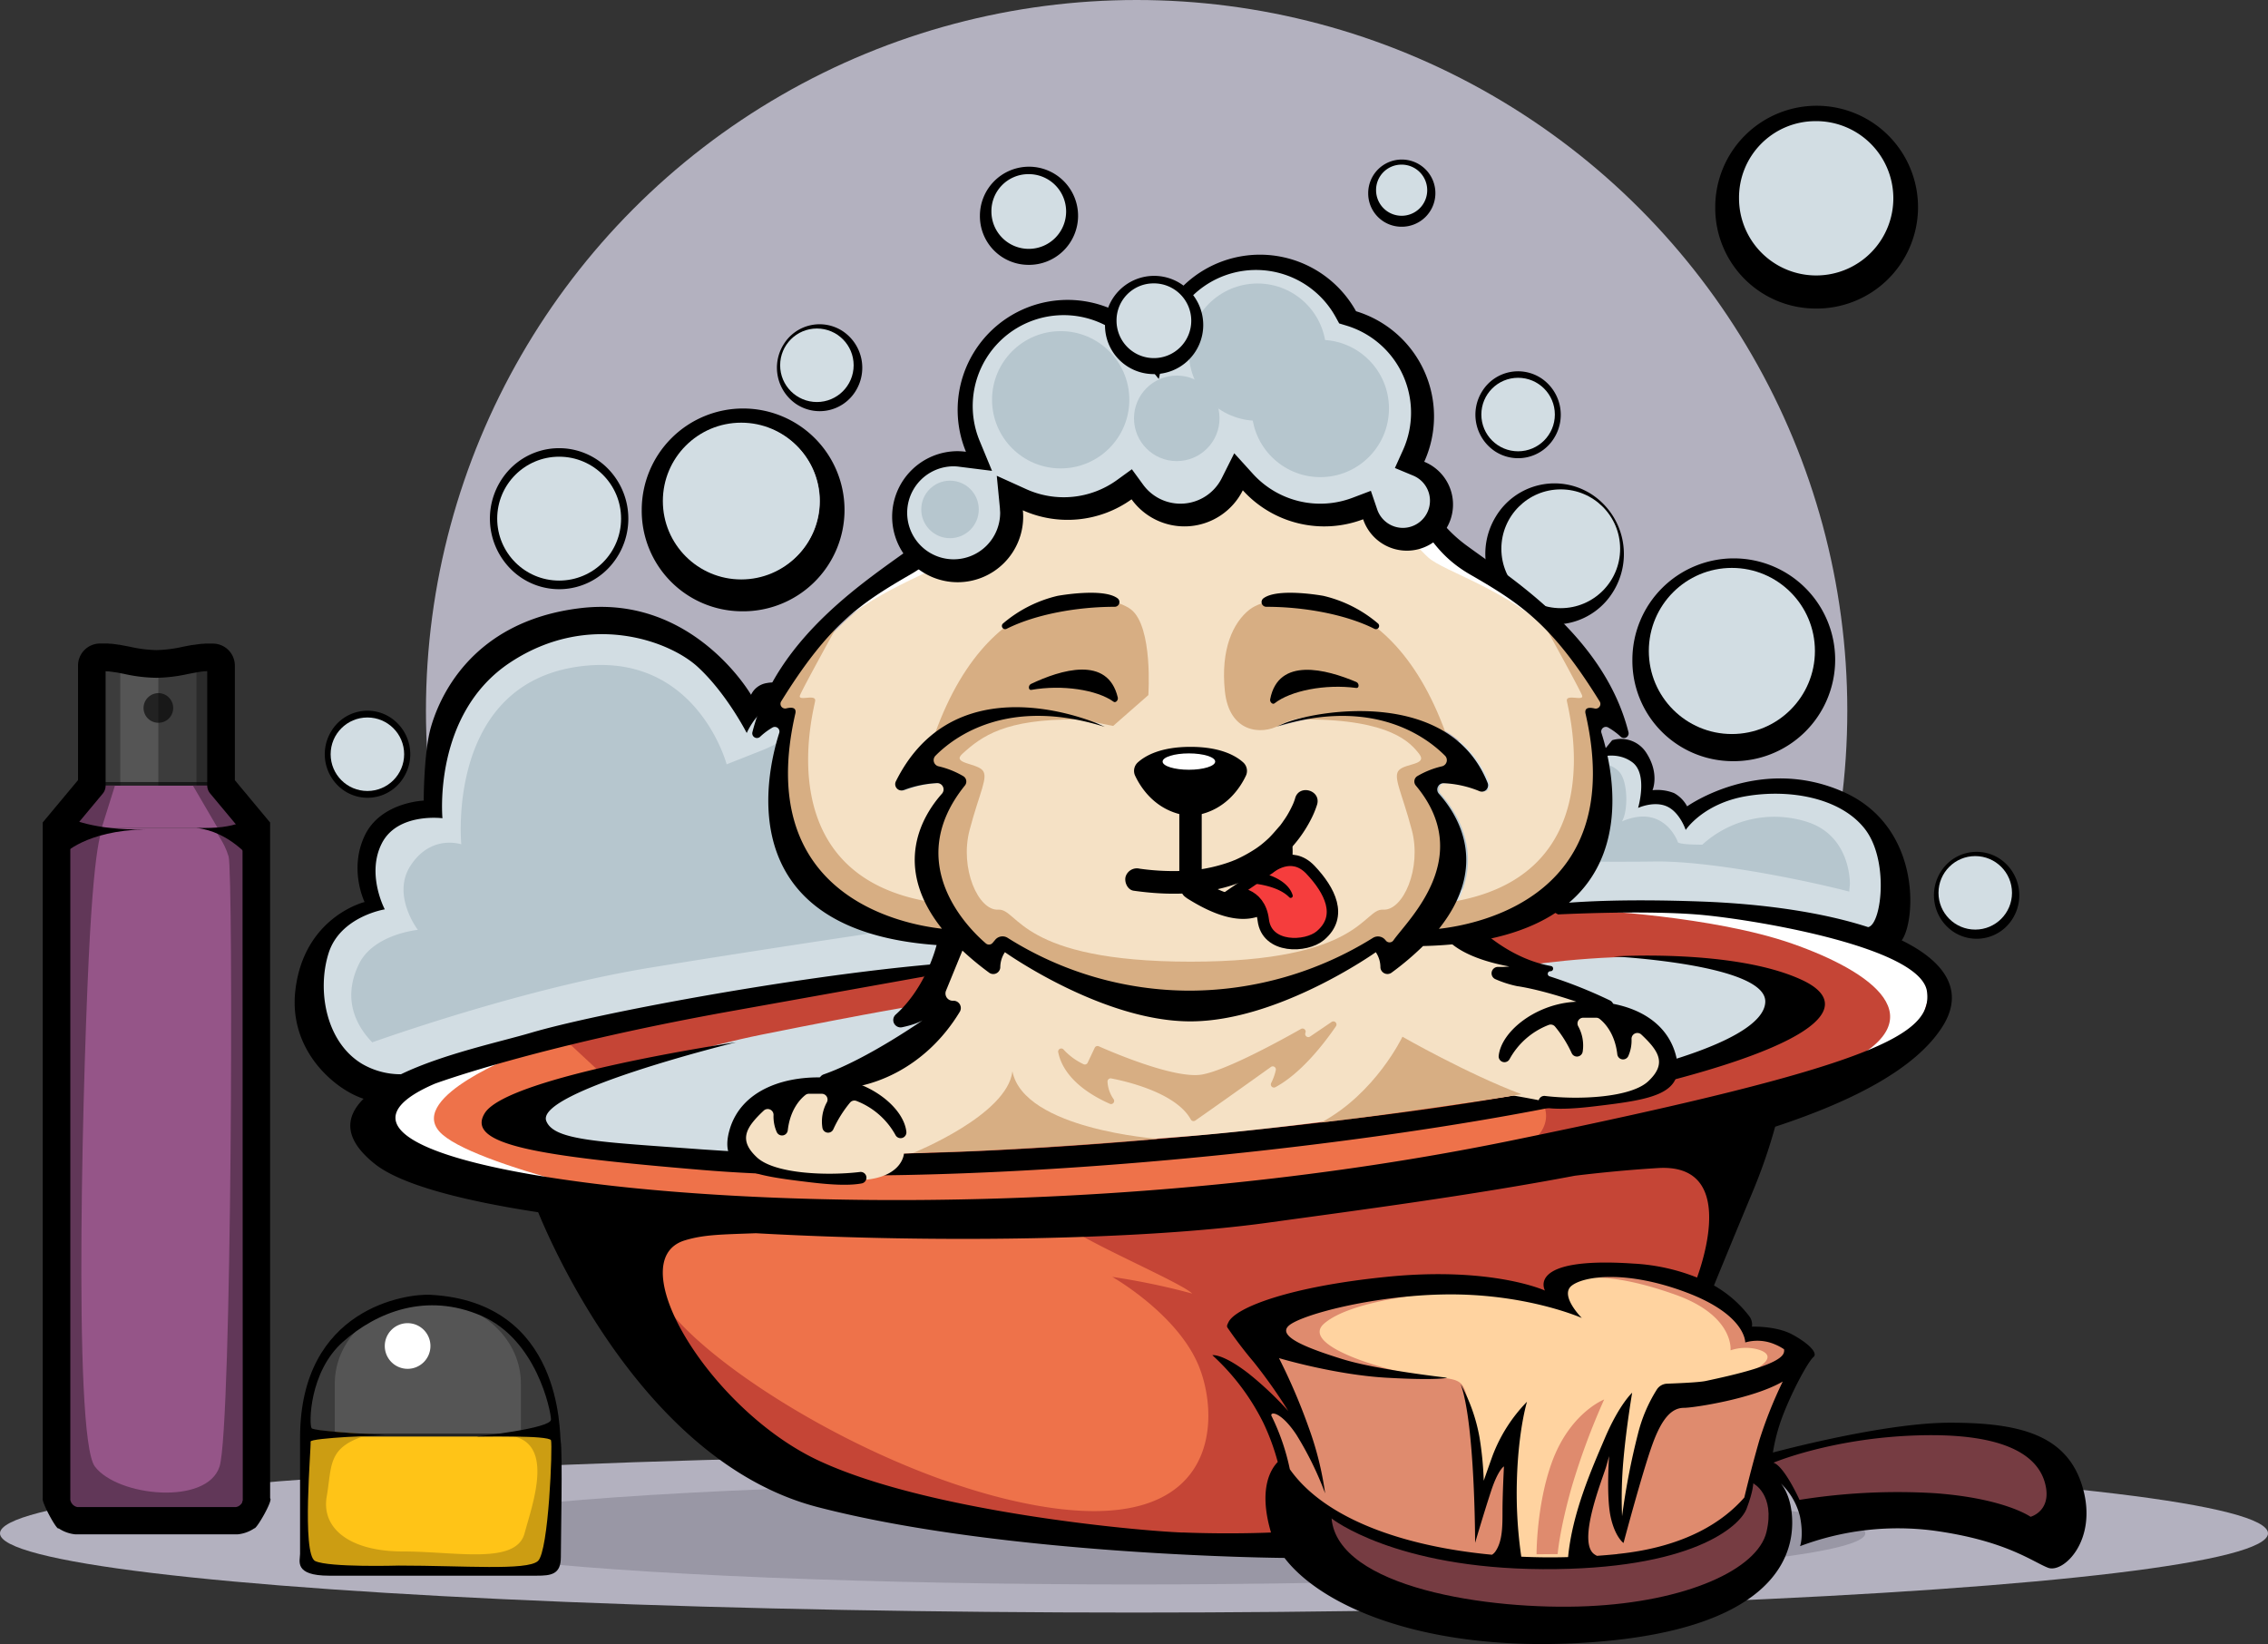 <?xml version="1.0" encoding="UTF-8"?> <svg xmlns="http://www.w3.org/2000/svg" viewBox="0 0 596.14 432.1"><rect x="0" y="0" width="596.14" height="432.1" fill="#333333" stroke="none"/> <defs> <style>.cls-1{isolation:isolate;}.cls-2{fill:#b3b1bf;}.cls-3{fill:#9997a5;}.cls-4{fill:#c54536;}.cls-19,.cls-5{fill:#fff;}.cls-6{fill:#ffd3a0;}.cls-7{fill:#df8b6e;}.cls-8{fill:#ee724a;}.cls-9{fill:#d2dde3;}.cls-10{fill:#b6c6ce;}.cls-11{fill:#f5e1c5;}.cls-12{fill:#d7ae83;}.cls-13{fill:#f53d3d;stroke:#000;stroke-miterlimit:10;stroke-width:3px;}.cls-14{fill:#763c42;}.cls-15{fill:#555;}.cls-15,.cls-16,.cls-17,.cls-18,.cls-19,.cls-22,.cls-23,.cls-25{fill-rule:evenodd;}.cls-16{fill:#ffc417;}.cls-17{fill:#cc9d12;}.cls-18,.cls-24{opacity:0.3;}.cls-18,.cls-20,.cls-21,.cls-24,.cls-26{mix-blend-mode:overlay;}.cls-20{opacity:0.2;}.cls-21{opacity:0.6;}.cls-22{fill:#955588;}.cls-23{fill:#613758;}</style> </defs> <title>2</title> <g class="cls-1"> <g id="Слой_2" data-name="Слой 2"> <g id="Layer_1" data-name="Layer 1"> <circle class="cls-2" cx="298.76" cy="186.8" r="186.8"></circle> <ellipse class="cls-2" cx="298.07" cy="403" rx="298.07" ry="20.82"></ellipse> <ellipse class="cls-3" cx="298.07" cy="403" rx="192.22" ry="13.43"></ellipse> <path class="cls-4" d="M328.53,245.51c-41,5.82-119.67,12-144.56,18.73s-73.19,18.06-81.84,27.14,2.09,12.21,11.33,14.6,36.52,7.6,39.06,10.88,0-3,5.81,15.21,42.78,56.05,63.35,61.41,97.94,17.09,108.08,15.41S344.65,403,344.65,403s82.28-7.63,91.68-38.68,19.54-47.06,23.86-57.4a184.07,184.07,0,0,1,10.59-20.69s2,1,15.46-4.67,29.7-17.77,23.29-24-24.74-13.71-51-16.69-58.69-2.89-58.64-2.34S328.53,245.51,328.53,245.51Z"></path> <path class="cls-5" d="M417.44,239.2s32.77,1.51,53.63,8.81,38.76,19.81,13,32c20.43-5.36,19.53-7,22.21-15.74s6.48-10.05-8-15.12-32.08-10-45.5-10Z"></path> <path class="cls-6" d="M353,341c-2.23.42-12.46,2.75-17.36,5.43s-.65,14.36-.65,14.36l5.77,10.92-8-2.59s5.4,13.57,5.45,19.61,36.13,23.52,73.6,24S462,396.06,462,396.06s6.59-28.4,7.7-31.8,3-8,3-8-3.06-4.14-5.72-5.25-7.19-.7-7.19-.7A34.18,34.18,0,0,0,440,335.77c-14-4-29.15-.53-30.27,1a16.87,16.87,0,0,0-1.85,4.93S376,336.65,353,341Z"></path> <path class="cls-7" d="M375.66,340.05s-20.42,1.67-27.56,7.77,18.77,13.21,26.72,13.9c9.34.81,9.72.56,11.28,7.35s3.21,23,3.21,23l8.22-13.67s-.93,26.84,1,30.6,16.65.63,16.65.63.67-11.72,3.63-20.44a139,139,0,0,1,7.05-16.68s-1.78,14-1.36,18.53a52.19,52.19,0,0,0,2,9.43s8.47-29.92,10.72-32.58,16.24-3.91,23-7.36,4.5-5.32,1.08-6.05a12.58,12.58,0,0,0-6.43.42s1.07-9.07-14.49-14.62S418,335.94,418,335.94s16.63-2,24.6.56,17.14,13.85,17.14,13.85,16.65.63,12.91,5.95-11.4,42.78-11.4,42.78-25.94,21.75-61.53,19-60.4-29.38-61.53-29.37-2.39-15.1-5.45-19.61l-3.06-4.51L341.11,374s-7.26-9.77-10.36-18.06,3.31-12.11,15.78-14.48S375.66,340.05,375.66,340.05Z"></path> <path class="cls-8" d="M150,274.61l7.47,6.95s-28.46,9.05-23,14.88,44,6.36,64.46,7.72,71.64.45,77.9.47,33.84-2.53,34.28-2.53,88.7-17,92.72-14,4.33,11-6.85,14.91-100,19.23-114.1,17.89,26.76,15.35,30.48,19.08a182.64,182.64,0,0,0-21-4.38s16.42,9.3,22.37,22.56,6.82,45-39.36,38-103.6-45.6-103.46-60.29S187,318.8,187,318.8,115.49,312,107.05,309s-4.92-14-4-15.95S118.64,276,150,274.61Z"></path> <path class="cls-5" d="M136.47,277.07s-38.71,7.73-39.9,15.21,19.83,18.88,37.83,22,41.82,3.24,41.82,3.24-53-11.06-60.82-20.23S136.47,277.07,136.47,277.07Z"></path> <path class="cls-9" d="M99,286.23s39.5-14.47,73.79-20.09S249,254.43,249,254.43l139.83-8.92s16.39-6.81,17.44-7,9.28.2,29.09,0S490,247.72,490.45,248s6.41,2.39,7-1.57.15-6.35.75-13.06-6.86-24-14.91-25.19-18.19-3.28-24.3-1.49-11.78,5.66-13.42,6-4.59-1.19-4.59-1.19a4.85,4.85,0,0,0-3.16-1.82,26.74,26.74,0,0,0-4.92,0c-.74,0,1.2-5.63-.44-8.17s-4.18-4.72-6.41-5.19-5.69,1.3-5.69,1.3-218.11-17-218.93-15.22-5.84,3.76-5.84,3.76l-5.82-8.8s-19.42-18.93-40.1-13.86S120,180,117.34,193.43s-5.07,18.93-5.07,18.93-10,3.58-10.59,4S100.49,215.8,99,220s-1.19,4.32-1.79,7.3,0,10.36,0,10.36S78.35,248,78.35,260.34s12.23,23.43,13.35,24.32S99,286.23,99,286.23Z"></path> <path class="cls-10" d="M420.76,209.65l-1.32-.1C354.53,204.5,230.67,195.14,206,194.3a34.23,34.23,0,0,1-5.93,3L191,200.88s-7.88-29.64-38.42-25.76c-35.5,4.52-31.33,46.79-31.33,46.79s-8-2.77-13.42,5.73c-4.91,7.72,2,16.75,2,16.75s-11.69,1.12-15.49,9c-4.9,10.11.31,17.27,3.5,20.56,9.92-3.49,43.08-14.7,73.08-19.62,34-5.58,76-11.68,76.39-11.75l.48-.06L386,233.67c15.76-6.54,16.65-6.71,18-7a20.3,20.3,0,0,1,3.9-.27l3.73,0c3,0,7,.08,12.64.08,3.16,0,6.79,0,10.93-.06h.74c13.6,0,36.51,4.41,50.15,7.91,0-.6.09-1.23.15-1.9,0,0,.44-12.58-11.12-16.38A28.15,28.15,0,0,0,447.45,222c-7.05,0-6.46-.78-6.46-.78s-3.61-10.1-14.67-5.33c1.67-2.8,1.56-10.29-.56-12.86s-6.71-2.89-6.71-2.89Z"></path> <path class="cls-9" d="M402.31,253.58s26.13-3.91,43.68-1.12,34.44,3.58,27.4,11.41-34.72,17.69-34.72,17.69-1.84-10.92-5.87-13.08-14.09-4.61-14.09-4.61-4.36-3-7.15-4.59S402.31,253.58,402.31,253.58Z"></path> <path class="cls-9" d="M138.88,291.38s31.41-13.43,61.37-19.46,42.82-8.05,42.82-8.05,3.69,6.47-1.34,10.05-17.33,10.74-20.68,11.86-10.4-1.34-14.42,1.23-7.61,2.24-9.62,6-3.13,5.36-3.13,7.26.82,3.58.69,4.14-41.5-.11-50.77-3.69S138.88,291.38,138.88,291.38Z"></path> <path d="M244.44,253.5c-36.42,3.27-87.56,12.83-104.89,17.94-8.06,2.38-23.19,5.6-34.16,10.9a20.14,20.14,0,0,1-10.32-2.79c-9.47-5.79-11.75-19.31-8.71-29S101.14,239,101.14,239s-4.93-9.27-.76-17.38,15.92-6.57,15.92-6.57-2.65-27.42,17.81-40.94,41.7-5.8,49.28,1.16,12.89,17.38,12.89,17.38,2.65-6.18,7.2-7.34a10.94,10.94,0,0,1,8.34,1.54l-5.69-6.95a8.43,8.43,0,0,0-4.55-.38,5.48,5.48,0,0,0-4.17,3.09s-15.16-26.27-44.72-22.79-37.53,24.72-39.42,31.28-1.9,19.32-1.9,19.32-11.37.38-15.54,9.27,0,17.38,0,17.38-15.92,3.86-18.19,23.17c-1.89,16,10.6,26.21,17.93,28.54-4.87,4.82-5.34,10.54,3,17.17,6.72,5.31,22.37,9.52,42.89,12.66,4.93,12,29.38,66,73.35,77.46,49.53,12.88,122.81,13.39,122.81,13.39l-.06-.09c10.06,13.25,38.41,25.33,80.92,22.24C468,428,471.08,407.4,471.08,400.19s-3-10.3-3-10.3a17.75,17.75,0,0,1,5.06,8.76c1,5.15,0,7.72,0,7.72A73,73,0,0,1,508,402.25c19.2,2.58,26.28,8.24,30.32,9.79s13.14-7.21,9.1-21.12-16.68-17-34.87-17c-15.8,0-40.35,6.21-46.55,7.84a49.06,49.06,0,0,1,2.58-9.64c2.78-7.21,6.82-14.42,8.08-15.45s-1.26-3.61-5.55-5.93-10.62-2.06-10.62-2.06a3.58,3.58,0,0,0-.76-2.83,30.85,30.85,0,0,0-9.22-8c1.52-3.72,5.59-13.64,10-24.21a144,144,0,0,0,6.09-17.51c20.82-6.85,37-15.37,43.94-26.26,5.9-9.24,1-17-10.68-22.72,3.75-5.06,5.27-30-15.47-39.08-22-9.66-40.93,3.86-40.93,3.86a8.6,8.6,0,0,0-3.42-3.48,12,12,0,0,0-5.68-.77s1.89-4.25-1.52-9.65a7.91,7.91,0,0,0-9.09-3.48l-3.79,4.63s4.92-1.93,9.09,1.16,1.52,12,1.52,12,4.17-1.93,7.58-.39,4.93,6.18,4.93,6.18,4.55-6.95,15.92-8.88,24.63.38,31.08,8.49,4.55,24.72,1.13,25.88l-.17.05c-11.61-3.77-27-6.13-44.17-6.74-20.38-.73-33.43,0-41.54,1l4.2,2.4c7.73-.36,26.22-1,38.35.18,15.66,1.55,57.11,8.76,58.62,20.09s-13.64,19.57-109.16,39.14S205.75,317.28,156.22,311.1s-64.68-16.48-41.94-26.27c0,0,26.28-9.79,77.48-19l51.2-9.18s1.51-1.28,1.65-2A1.41,1.41,0,0,0,244.44,253.5Zm179.38,29.29c-23.5,5.48-59.31,11-112.44,15.95-55.49,5.16-95,5.3-121.26,3.72l-5.59-.37c-27.22-2-38.92-2.32-40.94-7.47-3-7.71,49.92-20.69,49.92-20.69s-60,8.84-66.09,18.63c-5.19,8.36,14.15,11.33,57.11,14.93,63.5,5.33,167.28-4.63,231-18s72.66-25.16,58.12-31.93c-17.69-8.24-49.52-6.18-49.52-6.18S464,253.42,464,263.2c0,5.19-8.66,11.67-34.9,18.31Zm-112.95,120c-13.14-.52-67.72-5.67-96-19.06S162.86,331.26,180,326c5.05-1.54,9.6-1.54,18.7-1.88,48.24,2.69,102,1.71,134.43-2.75C357.58,318,386.54,314.21,414,309c6.41-.77,13.83-1.52,21.66-2,19.61-1.31,13,21.57,10.41,28.77a52.52,52.52,0,0,0-16.73-3.67c-28.43-1.93-23.25,7.09-23.25,7.09s-13.86-6.39-41.56-3.61c-25.79,2.59-39.8,8.11-41.63,11.93-.24.52-.56,1-.23,1.46a111.15,111.15,0,0,0,6.86,9,135.11,135.11,0,0,1,9.1,12.88,89.15,89.15,0,0,0-10.36-9.79c-6.95-5.4-9.61-4.89-9.61-4.89a60.51,60.51,0,0,1,13.4,17.77,59.7,59.7,0,0,1,3.79,10.3c-1.93,2-5.1,7.23-1.77,18.54C334.12,402.77,324,403.28,310.87,402.77Zm89,6.36a115.55,115.55,0,0,1-1.15-20.27c.38-13.13,2.65-20.47,2.65-20.47a41.07,41.07,0,0,0-9.09,14.29c-1.52,4.26-2.09,5.9-2.28,6.48a87.45,87.45,0,0,0-1.13-11.5,45.67,45.67,0,0,0-4.93-13.9c3.79,10.43,3.79,41.71,3.79,41.71s2.27-7.72,4.17-13.52,3.41-6.56,3.41-6.56-.38,7.34-.38,11.58,0,8.12-1.9,10.82a2.94,2.94,0,0,1-.87.81c-23-2.16-43.87-9.33-53.13-22.47a58.76,58.76,0,0,0-4.75-13.88c-.75-1.28,2.15-1.67,6.45,4.77a86.64,86.64,0,0,1,7.58,15.45,84,84,0,0,0-4.3-17.25,156.17,156.17,0,0,0-7.83-18.29s14.66,4.38,28.3,5.15,15.92,0,15.92,0-18.45-2.06-27.54-4.89-17.19-5.92-14.15-8.75,21.73-7.86,40.43-8.24c21.75-.45,36.64,6.18,36.64,6.18s-5.94-5.93-2.66-8.5,14.53-4.12,30.2,1.8,15.41,13.13,15.41,13.13a11.6,11.6,0,0,1,7.84.52,13,13,0,0,1,2.36,1.27,1.85,1.85,0,0,1-.09,1c-1.14,3.09-13.26,5.79-20.47,7.33-2.1.45-9.29.67-10.24.72a3.32,3.32,0,0,0-2.6,1.48,39.75,39.75,0,0,0-5,11.71,185.14,185.14,0,0,0-4.17,21.63,113.93,113.93,0,0,1,.38-15.06c.76-8.5,2.27-17.39,2.27-17.39s-3.41,3.09-7.2,12c-3.47,8.14-8.53,19.54-9.64,31.2C408.05,409.36,403.92,409.32,399.83,409.13Zm25.26-.7c-1.78.18-3.57.33-5.37.46-.2-.11-.39-.21-.57-.33-4.93-3.09,2.27-20.47,3-23.17l.76-2.71s-.76,10.43.38,15.84,3.41,7,3.41,7,4.93-18.54,7.58-25.88,5.31-9.65,8.34-9.65c2.5,0,18.2-2.38,25.93-6.91a113.94,113.94,0,0,0-6.1,15.28c-1.45,5-3,11-4,15.2C453.09,399.75,443.2,406.59,425.09,408.43Z"></path> <path d="M194.83,160.66A26.65,26.65,0,1,0,168.68,134,26.41,26.41,0,0,0,194.83,160.66Zm0-49.25a20.28,20.28,0,1,1-19.89,20.28A20.09,20.09,0,0,1,194.83,111.41Z"></path> <path d="M455.22,200.05a26.65,26.65,0,1,0-26.15-26.65A26.4,26.4,0,0,0,455.22,200.05Zm0-49.24a20.28,20.28,0,1,1-19.9,20.28A20.09,20.09,0,0,1,455.22,150.81Z"></path> <path d="M393.17,135.77A18.76,18.76,0,0,0,399,161.32a18,18,0,0,0,25.07-5.9,18.76,18.76,0,0,0-5.79-25.55A18,18,0,0,0,393.17,135.77Zm23.6-3.5a14.25,14.25,0,0,1,4.41,19.43,13.7,13.7,0,0,1-19.08,4.49,14.27,14.27,0,0,1-4.4-19.44A13.69,13.69,0,0,1,416.77,132.27Z"></path> <path d="M134.81,150.1a17.94,17.94,0,0,0,25.69-1.4,18.79,18.79,0,0,0-1.38-26.18,18,18,0,0,0-25.69,1.4A18.79,18.79,0,0,0,134.81,150.1Zm.68-24.29A13.66,13.66,0,0,1,155,124.74a14.29,14.29,0,0,1,1.05,19.92,13.67,13.67,0,0,1-19.55,1.07A14.29,14.29,0,0,1,135.49,125.81Z"></path> <path d="M90.43,207.79A11.09,11.09,0,0,0,106,204.48a11.54,11.54,0,0,0-3.24-15.81A11.08,11.08,0,0,0,87.19,192,11.56,11.56,0,0,0,90.43,207.79Zm-.82-14.6a7.79,7.79,0,0,1,10.91-2.32A8.11,8.11,0,0,1,102.8,202a7.79,7.79,0,0,1-10.91,2.32A8.13,8.13,0,0,1,89.61,193.19Z"></path> <path d="M513.41,244.87a11.1,11.1,0,0,0,15.53-3.31,11.57,11.57,0,0,0-3.25-15.82,11.09,11.09,0,0,0-15.52,3.31A11.56,11.56,0,0,0,513.41,244.87Zm-.82-14.6a7.79,7.79,0,0,1,10.91-2.33,8.11,8.11,0,0,1,2.28,11.12,7.79,7.79,0,0,1-10.91,2.33A8.13,8.13,0,0,1,512.59,230.27Z"></path> <path d="M392.89,118.57a11.09,11.09,0,0,0,15.52-3.31,11.55,11.55,0,0,0-3.24-15.81,11.09,11.09,0,0,0-15.53,3.3A11.56,11.56,0,0,0,392.89,118.57Zm-.82-14.6A7.79,7.79,0,0,1,403,101.65a8.13,8.13,0,0,1,2.28,11.12,7.79,7.79,0,0,1-10.91,2.32A8.11,8.11,0,0,1,392.07,104Z"></path> <path d="M209.29,106.2a11.09,11.09,0,0,0,15.53-3.3,11.57,11.57,0,0,0-3.25-15.82,11.09,11.09,0,0,0-15.52,3.31A11.55,11.55,0,0,0,209.29,106.2Zm-.82-14.6a7.8,7.8,0,0,1,10.92-2.32,8.12,8.12,0,0,1,2.27,11.12,7.79,7.79,0,0,1-10.91,2.32A8.13,8.13,0,0,1,208.47,91.6Z"></path> <path class="cls-11" d="M237.6,303.18s-.34,7.42-14,7-24.48-.33-27.73-5.92-.33-11.52,6.71-14.65,4.47-3,15.1-5.7,15.1-5.48,19.9-9.39a55,55,0,0,0,7.36-6.82c1.58-1.68,4.93-4.51,4.93-4.51s-4.58,3.61-3.57-2.82-.11-4.73,2.68-9.21,5-5.62,5-5.62,4.14,2.37,8.27,2,4.91-.8,11.16,2.8,1.26,4.47,15.79,7.6,15.71,3.39,23.67,4.31,25-4.44,37.82-9.79,16.88-6.44,20.57-7.69a17.37,17.37,0,0,1,7.36-.68s5.5-.88,8.07,2.35,6.93,5,11.18,7.48,5.48,3.58,10.06,5.36,13.86,5.1,17,6.86,5.47,2.54,9,6.22,4.48,2.46,4.7,6.49.33,5.92-6.26,7.94-21.25,3.8-25.38,2.9-9.18-1.75-9.18-1.75-52.72,8-84.54,10.61S237.6,303.18,237.6,303.18Z"></path> <circle class="cls-9" cx="194.83" cy="131.69" r="20.6"></circle> <circle class="cls-9" cx="455.22" cy="171.09" r="21.83"></circle> <circle class="cls-9" cx="476.41" cy="52.69" r="21.83"></circle> <circle class="cls-9" cx="146.97" cy="136.31" r="16.28"></circle> <circle class="cls-9" cx="96.57" cy="198.23" r="9.66"></circle> <circle class="cls-9" cx="214.72" cy="96" r="9.66"></circle> <circle class="cls-9" cx="399.03" cy="108.95" r="9.66"></circle> <circle class="cls-9" cx="519.19" cy="234.66" r="9.66"></circle> <circle class="cls-9" cx="410.24" cy="144.23" r="15.61"></circle> <path class="cls-11" d="M246.45,198.6s16-18.47,44.43-7.62l-2.18-.91c-9.31-3.66-39.07-12.27-52.79,15.3a1.67,1.67,0,0,0,2.11,2.27,28.53,28.53,0,0,1,8.67-1.82A1.67,1.67,0,0,1,248,208.6c-4.95,5.55-13.26,18.81,0,35.49-11.14-1.25-49.51-9.06-38.51-56.67.25-1.51-1-1.58-2.42-1.24a1.23,1.23,0,0,1-1.33-1.84c12.4-20,20.49-25.58,34.05-33.37,14.23-8.17,13-19.76,30.17-34.51s32.09-16,43.34-16,26.22,1.23,43.34,16S372.65,142.8,386.88,151c13.56,7.79,21.65,13.34,34.05,33.37a1.23,1.23,0,0,1-1.33,1.84c-1.4-.34-2.67-.27-2.42,1.24,11,47.61-27.37,55.42-38.51,56.67,13.29-16.68,5-29.94,0-35.49a1.66,1.66,0,0,1,1.34-2.78,27.72,27.72,0,0,1,9.24,2.06,1.66,1.66,0,0,0,2.24-2.09c-9.79-24.71-43.93-19.46-53.39-15.76l-1.83.83c25.08-7.67,39,2.72,44,7.74a1.66,1.66,0,0,1-.84,2.78,23.07,23.07,0,0,0-6.41,2.55,1.65,1.65,0,0,0-.44,2.49c15.71,18.79-2,35.19-5.86,40.67a1.24,1.24,0,0,1-2,.1l-.19-.22a2.49,2.49,0,0,0-3.25-.48,91.59,91.59,0,0,1-48,13.85,89.91,89.91,0,0,1-48-13.89,2.49,2.49,0,0,0-3.22.5l-.71.84a1.25,1.25,0,0,1-1.76.14c-4.45-3.8-22.09-21-5.51-41.52a1.65,1.65,0,0,0-.46-2.46,22.89,22.89,0,0,0-6.45-2.57,1.66,1.66,0,0,1-.84-2.78"></path> <path class="cls-12" d="M374.21,206.21c.35-1.4,6.85-4,6.85-4s2.81-2.28,2.63-3-10.54-9.31-10.54-9.31-12.35-4.48-30-.82c22.45,0,27.63,6.18,29.88,9.07s-3.51,2.46-5.27,4.22.7,5.8,3.34,15.81-2.29,21.25-7.56,20.9-5.56,13.67-50.57,13.67-45.3-14-50.57-13.67-10.18-10.89-7.55-20.9,5.09-14,3.34-15.81-8-1.71-5.27-4.22c5.22-4.78,11.39-9.15,29.88-9.07-17.41-4.93-30.06.82-30.06.82s-10.36,8.61-10.54,9.31,2.64,3,2.64,3,6.5,2.64,6.85,4-2.28,2.81-3.51,4.92-5.5,5-5.1,7.91,1.93,14.05,2.81,14.75,12,15.28,12,15.28c2.63,2.64,2.63,2.37,2.63,2.37s2.24-2.89,5.54-2.37,13.83,7,24.76,11.54,22.16,1.64,22.16,1.64,11.23,2.91,22.16-1.64,21.48-11,24.77-11.54,5.53,2.37,5.53,2.37,0,.27,2.64-2.37c0,0,11.11-14.58,12-15.28s2.42-11.86,2.82-14.75-3.87-5.8-5.1-7.91S373.86,207.62,374.21,206.21Z"></path> <path class="cls-12" d="M301.84,182.69s1.26-17.92-4.53-22.49S260.07,150,245,195c15.64-6.85,22.66-8.79,25.47-8.44s22.13,4.23,22.13,4.23Z"></path> <path class="cls-12" d="M356.53,187.62c2.84-.06,8.63.51,24.27,7.36-15.11-45-46.55-39.34-52.35-34.78-4.34,3.42-7.62,10.39-6.5,21.4s9.61,11.65,14.38,9S348.44,187.81,356.53,187.62Z"></path> <path class="cls-12" d="M219.58,165.37s-8.69,15.73-9.31,17.39,4.13-.43,4,1.37-13.09,46.59,31.44,53.09c6.06,9.13,4.65,9.22,4.65,9.22s-21.69-4.39-30.39-9.66-15.89-18.27-16.07-22,2.81-23.89,2.9-24.15,1.05-2.2-.26-2.37-4.57-.1-4.57-1.24,12.47-17.56,13.88-19A20.33,20.33,0,0,1,219.58,165.37Z"></path> <path class="cls-12" d="M406.53,165.37s8.69,15.73,9.31,17.39-4.13-.43-4,1.37,13.09,46.59-31.44,53.09c-6.06,9.13-4.65,9.22-4.65,9.22s21.69-4.39,30.39-9.66,15.89-18.27,16.07-22-2.81-23.89-2.9-24.15-1.06-2.2.26-2.37,4.57-.1,4.57-1.24-12.47-17.56-13.88-19A20.33,20.33,0,0,0,406.53,165.37Z"></path> <path d="M312.92,231.75a2.94,2.94,0,0,1-2.94-2.94V211.13a2.95,2.95,0,0,1,5.89,0v17.68A2.94,2.94,0,0,1,312.92,231.75Z"></path> <path class="cls-5" d="M382.64,144.91c-5.27-5.62-11.59-15.1-15.11-19.49s-23.88-28-54.61-25c-30.72-3-51.09,20.55-54.61,25s-9.83,13.87-15.1,19.49-21.78,14.93-26.53,22.66c12.48-12.65,29.51-17.21,33.78-21.08s14.53-17,27.53-27.73,25.74-11.41,34.93-11.41,21.94.7,34.94,11.41,23.26,23.87,27.52,27.73,21.31,8.43,33.78,21.08C404.42,159.84,387.91,150.53,382.64,144.91Z"></path> <path d="M314.22,214.3c8-1.29,11.85-7.4,13.28-10.46a3,3,0,0,0-.69-3.43c-1.87-1.71-5.91-4.12-13.89-4.12s-12,2.41-13.88,4.12a3,3,0,0,0-.69,3.43c1.43,3.06,5.25,9.17,13.28,10.46Z"></path> <path d="M426.05,193.67a1.23,1.23,0,0,0,2-1.2c-6.38-25.3-30.68-40.35-42.62-49.14-12.65-9.31-11.42-20.2-30.74-33.2s-30.79-13.87-41.81-13.87-22.48.88-41.8,13.87S253,134,240.38,143.33c-11.94,8.79-36.24,23.84-42.62,49.14a1.23,1.23,0,0,0,2,1.2,17.63,17.63,0,0,1,3.29-2.46,1.22,1.22,0,0,1,1.77,1.43c-3.56,11.15-13.53,54.6,46.89,56a77.59,77.59,0,0,0,8.28,7,1.84,1.84,0,0,0,2.93-1.38,7.2,7.2,0,0,1,1.22-4s25.56,18.18,48.74,18.18,48.75-18.18,48.75-18.18a7.16,7.16,0,0,1,1.21,4,1.85,1.85,0,0,0,2.93,1.38,75.65,75.65,0,0,0,8.28-7c60.43-1.44,50.46-44.89,46.89-56a1.22,1.22,0,0,1,1.78-1.43A17.63,17.63,0,0,1,426.05,193.67Zm-137.8-3.6c-9.31-3.66-39.07-12.27-52.78,15.3a1.66,1.66,0,0,0,2.1,2.27,28.6,28.6,0,0,1,8.67-1.82,1.67,1.67,0,0,1,1.35,2.78c-4.94,5.55-13.26,18.81,0,35.49-11.13-1.25-49.5-9.06-38.51-56.67.26-1.51-1-1.58-2.41-1.24a1.23,1.23,0,0,1-1.34-1.84c12.4-20,20.5-25.58,34-33.37,14.23-8.17,13.05-19.76,30.17-34.51s32.09-16,43.34-16,26.22,1.23,43.34,16S372.2,142.8,386.43,151c13.56,7.79,21.65,13.34,34.05,33.37a1.23,1.23,0,0,1-1.33,1.84c-1.4-.34-2.67-.27-2.42,1.24,11,47.61-27.37,55.42-38.51,56.67,13.29-16.68,5-29.94,0-35.49a1.66,1.66,0,0,1,1.34-2.78,27.72,27.72,0,0,1,9.24,2.06,1.66,1.66,0,0,0,2.24-2.09c-9.79-24.71-43.93-19.46-53.38-15.76l-2.1.91.27-.08c25.08-7.67,39,2.72,44,7.74a1.66,1.66,0,0,1-.83,2.78,23,23,0,0,0-6.42,2.55,1.66,1.66,0,0,0-.44,2.49c15.71,18.79-2,35.19-5.86,40.67a1.24,1.24,0,0,1-2,.1l-.19-.22a2.49,2.49,0,0,0-3.25-.48,91.56,91.56,0,0,1-48,13.85,89.88,89.88,0,0,1-48-13.89,2.5,2.5,0,0,0-3.23.5l-.71.84a1.25,1.25,0,0,1-1.76.14c-4.45-3.8-22.09-21-5.51-41.52a1.65,1.65,0,0,0-.46-2.46,22.89,22.89,0,0,0-6.45-2.57,1.66,1.66,0,0,1-.84-2.78c5-5.06,19.1-15.58,44.53-7.58Z"></path> <ellipse class="cls-5" cx="312.5" cy="200.16" rx="6.91" ry="2.15"></ellipse> <path d="M347.84,156.6s-12-2.2-15.76.66a1.24,1.24,0,0,0,.77,2.22c9.76,0,20.72,1.93,28.44,5.8a.85.85,0,0,0,.92-1.41A34.1,34.1,0,0,0,347.84,156.6Z"></path> <path d="M278,156.6s12-2.2,15.76.66a1.24,1.24,0,0,1-.77,2.22c-9.75,0-20.72,1.93-28.43,5.8a.85.85,0,0,1-.92-1.41A34.09,34.09,0,0,1,278,156.6Z"></path> <path d="M340.43,209.78c-.06.22-.13.44-.21.65s-.19.51-.29.76c-.27.71.22-.48.07-.16s-.17.39-.26.58a28.42,28.42,0,0,1-1.38,2.62c-.31.51-.63,1-1,1.51-.16.25-.33.49-.51.73s-.21.29-.32.44c-.36.49.09-.1,0,0-1,1.12-1.94,2.28-3,3.33-.6.57-1.23,1.12-1.88,1.65-.24.19-.57.44-.1.09l-.5.37q-.58.44-1.2.84a37.25,37.25,0,0,1-5.2,2.82c-.53.23.36-.13-.19.07l-.7.28c-.56.21-1.12.41-1.69.59-1.12.36-2.26.67-3.41.94-.7.16-1.4.3-2.11.43l-1,.16-.45.07c-.51.07.41,0-.11,0-1.55.19-3.11.31-4.67.36a63.5,63.5,0,0,1-10.76-.6,3.1,3.1,0,0,0-3.69,2.09c-.39,1.41.48,3.47,2.1,3.7,11.31,1.6,23.38,1.13,33.46-4.82a34.07,34.07,0,0,0,13.19-14,24,24,0,0,0,1.6-3.9c1-3.73-4.75-5.32-5.79-1.6Z"></path> <path d="M356.5,179.24c-7.85-3.32-20.48-6.71-22.64,4.55-.14.73.65,1.46,1.14,1.07,4.24-3.34,13.32-5.13,21.5-4.05C357.3,180.91,357.3,179.58,356.5,179.24Z"></path> <path d="M271,179.75c7.7-3.65,20.17-7.59,22.81,3.58.17.71-.58,1.48-1.09,1.11-4.37-3.16-13.53-4.55-21.65-3.12C270.28,181.46,270.21,180.12,271,179.75Z"></path> <path d="M311.86,236c6.31,4,15.58,8.44,22.36,2.94,3.92-3.18,5.15-8.64,5.48-13.43a23.51,23.51,0,0,0,0-3.46,3.06,3.06,0,0,0-3-3,3,3,0,0,0-3,3,23.52,23.52,0,0,1,0,2.52c0,.82-.11,1.64-.19,2.46s.14-.83,0,.09c0,.21-.07.43-.11.64-.09.53-.21,1.06-.34,1.58s-.27,1-.44,1.46c-.07.22-.16.43-.24.65-.17.47.11.16.09-.2,0,.12-.18.39-.23.5a10.69,10.69,0,0,1-.75,1.32c-.09.14-.25.51-.39.57.25-.11.48-.56.13-.18-.1.1-.18.21-.28.31s-.38.38-.58.57c0,.05-.26.27-.32.27s.69-.45.28-.22-1,.82-1.47.84c.59,0,.55-.18.17-.08l-.36.11-.83.21c-.78.17.61,0-.18,0-.41,0-.82,0-1.23,0s-.76-.06-1.15-.09c.94.08-.36-.07-.63-.13a22,22,0,0,1-3-.88l-.74-.29c.56.23-.34-.15-.45-.2-.59-.27-1.18-.56-1.76-.86-1.33-.69-2.61-1.46-3.88-2.26-3.26-2.07-6.28,3.12-3,5.18Z"></path> <path class="cls-13" d="M333.73,228.17s5.66-4.92,10.73.44,8.65,12.2,2.59,17.3c-3.72,3.13-14.07,3.5-15-4.1s-7.75-7.16-7.75-7.16Z"></path> <path d="M328.53,232.13s7.06.33,10.33,3.68a.54.54,0,0,0,.92-.51c-1.35-4.53-8.26-6-8.19-5.72S328.53,232.13,328.53,232.13Z"></path> <path class="cls-7" d="M421.65,367.82a183.28,183.28,0,0,0-8.5,22.91c-3.29,11.58-3.72,17.72-3.72,17.72l-5.55.05s-.05-12.69,3.92-23.87C412.52,371.33,421.65,367.82,421.65,367.82Z"></path> <path class="cls-14" d="M350,399.08s16.5,13.14,55.56,13.33,51.75-11.21,53.53-15.89,1.75-6.65,1.75-6.65,5.81,2.91,3.48,12.75S443.28,421,417.25,422.15,351.63,417.25,350,399.08Z"></path> <path class="cls-14" d="M466.15,384.43s15.38-6.51,38-7.18,31.38,5.17,33.37,12.52-3.79,8.88-3.79,8.88-6.79-4.86-25.13-6.2A163.47,163.47,0,0,0,473,394.2S469.05,385.39,466.15,384.43Z"></path> <path d="M246.51,247c-.78,3.85-4,13.32-11.09,19.67a1.93,1.93,0,0,0,1.71,3.31c4.84-1,6.24-2.41,6.24-2.41s-15.19,10.73-26.86,14.8a1.93,1.93,0,0,0,.52,3.74c11.33.83,26.16-5.17,35.25-20.19a1.92,1.92,0,0,0-1.75-2.9h0a1.92,1.92,0,0,1-1.87-2.65l4.87-11.9a1.93,1.93,0,0,0-1.59-2.65l-3.36-.34A1.92,1.92,0,0,0,246.51,247Z"></path> <path d="M235.4,298.36a19.93,19.93,0,0,0-10.27-9,1.49,1.49,0,0,0-1.69.42,31.37,31.37,0,0,0-4.39,7,1.51,1.51,0,0,1-2.88-.37,10.49,10.49,0,0,1,1.17-6.7,1.52,1.52,0,0,0-1.35-2.24c-1.8,0-2.78,0-3.29,0a1.46,1.46,0,0,0-1,.32c-1.17.91-4,3.66-4.64,9.31a1.52,1.52,0,0,1-2.89.44,10.14,10.14,0,0,1-.85-4.44,1.53,1.53,0,0,0-2.56-1.22c-4.86,4.55-6.63,7.79-1.82,12.29,4.58,4.3,18.14,4.92,27.06,3.86a1.52,1.52,0,0,1,.49,3c-2.82.53-7,.49-13.49-.29-15.24-1.82-24.25-3.16-21.25-13.74s14.77-14.77,27.25-13.67c9.84.88,18.56,7.79,19.24,14.16A1.52,1.52,0,0,1,235.4,298.36Z"></path> <path d="M396.77,278.39a19.84,19.84,0,0,1,10.27-9,1.48,1.48,0,0,1,1.69.41,31.41,31.41,0,0,1,4.39,7,1.52,1.52,0,0,0,2.88-.37,10.48,10.48,0,0,0-1.17-6.7,1.52,1.52,0,0,1,1.34-2.25c1.81,0,2.79,0,3.3,0a1.52,1.52,0,0,1,1,.32c1.16.91,4,3.67,4.64,9.32a1.52,1.52,0,0,0,2.89.43,10.11,10.11,0,0,0,.85-4.44,1.53,1.53,0,0,1,2.56-1.22c4.86,4.55,6.63,7.79,1.82,12.3-4.58,4.29-18.15,4.92-27.06,3.86a1.51,1.51,0,0,0-.49,3c2.82.53,7,.49,13.49-.29,15.24-1.81,24.25-3.16,21.24-13.74s-14.77-14.77-27.24-13.66c-9.85.87-18.56,7.78-19.24,14.15A1.52,1.52,0,0,0,396.77,278.39Z"></path> <path d="M388,243.2c2.33,2.3,9.75,8.92,19.66,10.69a.69.69,0,0,1-.06,1.37h-.13a.69.69,0,0,0-.15,1.35,122.82,122.82,0,0,1,15.82,6.31,1.68,1.68,0,0,1-1.39,3.06h0s-12.85-5.19-22.74-6.77l-.1,0a28.42,28.42,0,0,1-5.89-1.88,1.68,1.68,0,0,1,.72-3.2,26.3,26.3,0,0,0,3-.11c-9.3-1.72-13.73-4.58-15.74-6.47a1.68,1.68,0,0,1,.53-2.76l4.7-1.93A1.66,1.66,0,0,1,388,243.2Z"></path> <path class="cls-12" d="M278.17,276.64c.72,3.5,3.55,9,13.53,13.46a.82.82,0,0,0,1-1.23,8.72,8.72,0,0,1-1.59-4.59.82.82,0,0,1,1-.84c3.62.69,17,3.68,20.9,10.8a.82.82,0,0,0,1.18.26c5.82-4.05,16-11.3,19.87-14.08a.82.82,0,0,1,1.28.84,14.17,14.17,0,0,1-1.21,3.37.82.82,0,0,0,1.12,1.1c6.74-3.63,12.78-11.44,15.9-16a.82.82,0,0,0-1.14-1.14l-5.64,3.83a.82.82,0,0,1-1.23-1h0a.82.82,0,0,0-1.16-1c-5.29,3-19.63,10.88-26.08,12-7.08,1.19-23.45-5.82-27.09-7.43a.82.82,0,0,0-1.07.4l-1.85,3.91a.81.81,0,0,1-1.1.39,16.9,16.9,0,0,1-5.16-3.76A.82.82,0,0,0,278.17,276.64Z"></path> <path d="M477,81.09a26.65,26.65,0,1,0-26.15-26.65A26.41,26.41,0,0,0,477,81.09Zm0-49.25a20.28,20.28,0,1,1-19.9,20.28A20.09,20.09,0,0,1,477,31.84Z"></path> <path d="M374.35,121.38A28.89,28.89,0,0,0,356.43,81.8,28.89,28.89,0,0,0,303,89.44a28.9,28.9,0,0,0-49.1,29.3,17.48,17.48,0,0,0-2.18-.16,17.22,17.22,0,1,0,17.22,17.22,15.48,15.48,0,0,0-.09-1.68,28.86,28.86,0,0,0,28.58-2.89,17.14,17.14,0,0,0,29.24-2.37,28.89,28.89,0,0,0,31.63,7.62,12.13,12.13,0,1,0,16.1-15.1Z"></path> <path class="cls-9" d="M250.67,147a12.22,12.22,0,1,1,0-24.44,11.89,11.89,0,0,1,1.55.12l8.53,1.07-3.28-7.94A23.9,23.9,0,0,1,298.08,91.6l6.5,8,2.25-10a23.9,23.9,0,0,1,44.23-6.31L352,85l1.94.59a23.91,23.91,0,0,1,14.82,32.74L366.65,123l4.8,2a7.14,7.14,0,0,1-2.7,13.74h0a7.14,7.14,0,0,1-6.76-4.87L360.33,129l-4.85,1.84a23.92,23.92,0,0,1-26.16-6.31l-4.9-5.4-3.27,6.52a12.14,12.14,0,0,1-20.72,1.68l-2.92-4-4,2.9a23.9,23.9,0,0,1-23.63,2.39L262,125.05l.83,8.55c0,.43.06.82.06,1.2A12.23,12.23,0,0,1,250.67,147Z"></path> <circle class="cls-9" cx="269.68" cy="55.59" r="10.83"></circle> <path d="M270.23,69.61a12.9,12.9,0,1,0-12.66-12.9A12.78,12.78,0,0,0,270.23,69.61Zm0-23.84a9.82,9.82,0,1,1-9.64,9.82A9.72,9.72,0,0,1,270.23,45.77Z"></path> <circle class="cls-9" cx="367.92" cy="49.99" r="7.41"></circle> <path d="M368.3,59.59a8.83,8.83,0,1,0-8.67-8.83A8.75,8.75,0,0,0,368.3,59.59Zm0-16.32A6.72,6.72,0,1,1,361.7,50,6.66,6.66,0,0,1,368.3,43.27Z"></path> <circle class="cls-10" cx="347.05" cy="107.36" r="18.04"></circle> <circle class="cls-10" cx="330.54" cy="92.55" r="18.04"></circle> <circle class="cls-10" cx="278.8" cy="105.07" r="18.04"></circle> <circle class="cls-10" cx="249.71" cy="133.89" r="7.56"></circle> <circle class="cls-10" cx="309.31" cy="109.95" r="11.24"></circle> <circle class="cls-9" cx="302.56" cy="84.29" r="10.83"></circle> <path d="M303.11,98.32a12.91,12.91,0,1,0-12.66-12.9A12.79,12.79,0,0,0,303.11,98.32Zm0-23.84a9.82,9.82,0,1,1-9.63,9.81A9.72,9.72,0,0,1,303.11,74.48Z"></path> <path class="cls-12" d="M240.06,303s24.7-9.9,26.05-21.44c3,15.29,38.23,17.75,38.23,17.75S265.77,302.7,240.06,303Z"></path> <path class="cls-12" d="M368.63,272.48s17.07,9.77,31.28,15.11c-6.59,1.12-39.64,6-52.65,7.43C361.58,287.35,368.63,272.48,368.63,272.48Z"></path> <path class="cls-15" d="M145.85,374.56v3H80.34v-3a32.85,32.85,0,0,1,32.76-32.75h0a32.85,32.85,0,0,1,32.75,32.75Z"></path> <path class="cls-16" d="M145.85,377.54v32.75a3,3,0,0,1-3,3H83.32a3,3,0,0,1-3-3V377.54Z"></path> <path class="cls-17" d="M80.63,375.56s5.71.81,16.77,1.4c-11.52,3.07-10.06,8-11.52,16.37s6.06,14.43,20,14.43,29.75,3.56,32-4.76,8.4-24.93-5-25.8c11.63-1.2,13-1.64,13-1.64s-.17,3.87,0,14,2.64,21.21-2.39,22.27-54.89.28-55,.72S80.93,411,80.93,411a8,8,0,0,1-.75-2.69C80.18,407.2,80.63,375.56,80.63,375.56Z"></path> <path class="cls-18" d="M145.85,374.56v3h-8.93V363.65c0-11.54-10.11-21-22.82-21.78-6,.11-8.86.16-16.53,4.46-5.82,4-9.57,10.27-9.57,17.32v13.89H80.34v-3a32.85,32.85,0,0,1,32.76-32.75h0a32.85,32.85,0,0,1,32.75,32.75Z"></path> <path class="cls-19" d="M107.14,347.76a6,6,0,1,1-6,6,6,6,0,0,1,6-6Z"></path> <path class="cls-20" d="M81.36,412.53h63.48a2.94,2.94,0,0,1-2,.74H83.32a3,3,0,0,1-2-.74Z"></path> <rect class="cls-21" x="80.34" y="376.79" width="65.51" height="0.74"></rect> <path d="M147.38,378.82c-.38-2.18.66-36.67-34.28-38.52-6-.32-34.23,3.28-34.23,37.58v30.53c0,1.8-1.72,5.72,7.67,5.72H141c3.84,0,6.42-.31,6.42-4.86S147.91,381.82,147.38,378.82Zm-6,31.46c-2.86,2.57-19.36,1.19-36.53,1.19,0,0-18.39.54-22-1.19s-1-30.37-1.21-31.38,19.54-1.73,19.54-1.73-18.56-.94-19.27-1.8-.7-14.8,8.23-22.7,22-13.08,36.44-6.83,18.21,24.91,18.25,27.26-19.54,4.44-19.54,4.44,19.1-.37,19.54,1S144.25,407.71,141.39,410.28Z"></path> <path class="cls-15" d="M58.32,174.93v31.54H24.93V174.93a1.85,1.85,0,0,1,1.85-1.85c5.25,0,9.18,1.85,14.84,1.85s9.59-1.85,14.84-1.85a1.86,1.86,0,0,1,1.86,1.85Z"></path> <polygon class="cls-22" points="58.32 206.47 24.93 206.47 15.65 217.6 67.59 217.6 58.32 206.47"></polygon> <path class="cls-18" d="M58.32,174.93v31.54H41.62V174.93c5.66,0,9.59-1.85,14.84-1.85a1.86,1.86,0,0,1,1.86,1.85ZM31.61,206.47H24.93V174.93a1.85,1.85,0,0,1,1.85-1.85,28.58,28.58,0,0,1,4.83.46Z"></path> <path class="cls-22" d="M62,399.38H21.22a5.59,5.59,0,0,1-5.57-5.57V217.6H67.59V393.81A5.58,5.58,0,0,1,62,399.38Z"></path> <path class="cls-23" d="M19.84,219.69l7.62-2.09s-2.09-2.29-3.81,27.91-4.67,132,1.28,139.92,29.5,10.29,32.78,0,3.63-156.15,2.38-160.32-3.37-6-3.13-6.73,11.63-1,11.78,0S68.44,385.5,67.1,391.8s-1.92,6.69-16.39,7.09-31,4.12-33.89-1.69-2.64-144.29-2.34-148.46.41-34.14,1.17-33.39S19.84,219.69,19.84,219.69Z"></path> <path class="cls-18" d="M58.32,174.93v31.54H51.64V173.54a28.46,28.46,0,0,1,4.82-.46,1.86,1.86,0,0,1,1.86,1.85Z"></path> <rect class="cls-21" x="24.93" y="205.54" width="33.39" height="0.93"></rect> <path class="cls-23" d="M58.32,206.47H50.71L57.2,217.6H67.59Zm-28.11,0H24.93L15.65,217.6l10.87.65Z"></path> <path class="cls-24" d="M18.1,398.43h47a5.61,5.61,0,0,1-2.56.93H20.66a5.61,5.61,0,0,1-2.56-.93Z"></path> <path class="cls-21" d="M41.62,182.17a3.91,3.91,0,0,1,2.77,1.15,3.86,3.86,0,0,1,1.13,2.74,3.86,3.86,0,0,1-3.9,3.9,3.86,3.86,0,0,1-2.74-1.13,3.91,3.91,0,0,1-1.15-2.77,3.93,3.93,0,0,1,3.89-3.89Z"></path> <path class="cls-25" d="M71,393.81V216.18l-9.27-11.13V174.93A5.79,5.79,0,0,0,56,169.15l-1,0-.32,0-.66,0-.74.06-.24,0c-.6.06-1.21.14-1.88.25l-.12,0-.48.07-.1,0c-.81.14-1.6.3-2.36.45a34.68,34.68,0,0,1-7,.88,34.68,34.68,0,0,1-6.95-.88l-2.42-.46h0l-.46-.08-.15,0c-.65-.11-1.26-.19-1.87-.25l-.25,0-.72-.06-.67,0-.32,0h-1a5.79,5.79,0,0,0-5.78,5.78v30.12l-9.28,11.13V393.81c-.37.95,3.8,8.61,4.18,7.87a9.51,9.51,0,0,0,4.37,1.58l.2,0h.25l.5,0h40.8l.5,0h.25l.19,0a9.4,9.4,0,0,0,4.38-1.58C67.49,401.83,71.83,394.23,71,393.81Zm-7.19,0c0,.06,0,.12,0,.18s0,.21,0,.25,0,.19-.05.21l-.07.21,0,.09-.05.12,0,.06-.06.11a.35.35,0,0,0-.06.09l-.07.09-.07.08-.08.09-.07.07-.09.08-.07.06-.1.08-.2.14a2.3,2.3,0,0,1-.76.27H20.36a2.3,2.3,0,0,1-.76-.27l-.22-.16-.07-.05-.09-.07-.08-.08-.08-.08L19,395.3l-.06-.08-.06-.08-.07-.09-.06-.1-.05-.1-.09-.19-.07-.21s-.06-.21-.06-.21a2.6,2.6,0,0,0,0-.26c0-.05,0-.11,0-.17v-175l8.52-10.22a3.28,3.28,0,0,0,.76-2.09V176.41h0l.55.05.2,0c.48.05,1,.11,1.51.2H30l.07,0,.39.06h.06c.72.12,1.44.27,2.21.42a40.74,40.74,0,0,0,8.35,1,40.64,40.64,0,0,0,8.34-1l2.23-.42.58-.1c.5-.08,1-.14,1.5-.19l.19,0,.55-.05h0v30.06a3.28,3.28,0,0,0,.76,2.09l8.52,10.22Z"></path> <path class="cls-25" d="M17.89,214.91s6.86,3.43,20.21,3.06c-15.62.37-21.28,6.5-21.28,6.5Z"></path> <path class="cls-26" d="M65.35,214.91S62.76,218,51.64,217.6c8.78,1,14.24,8.14,14.24,8.14Z"></path> </g> </g> </g> </svg> 